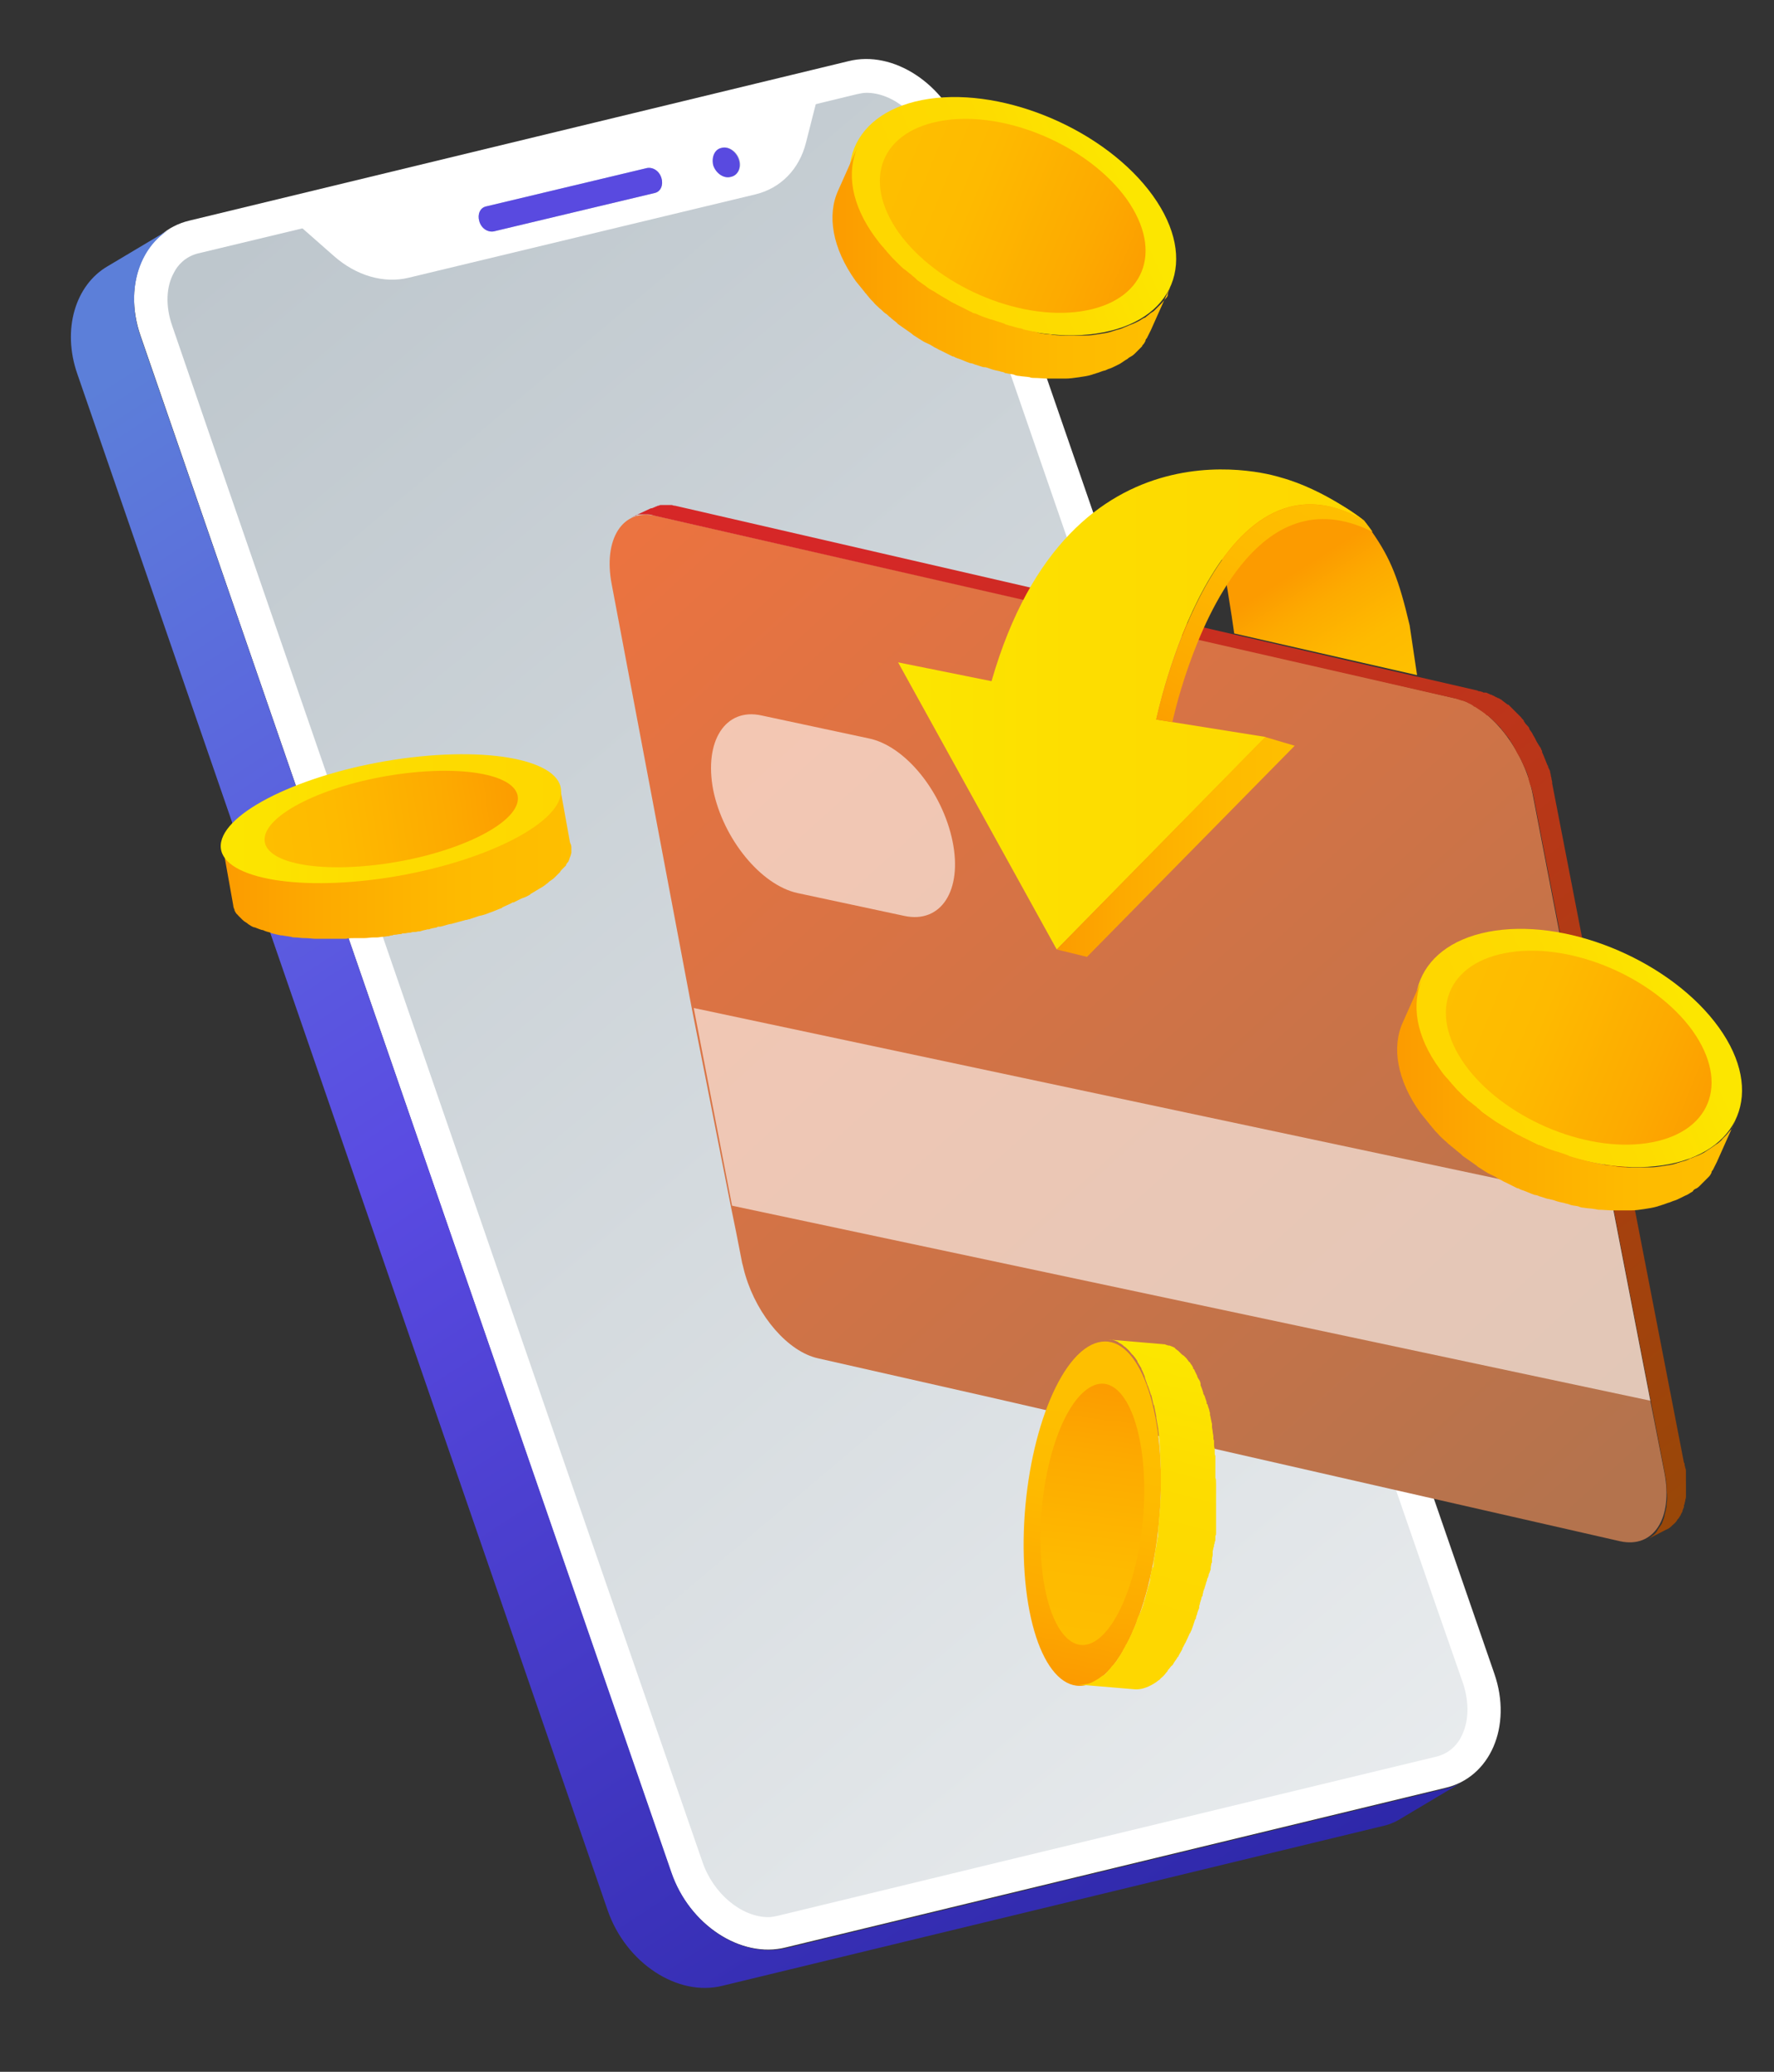 <?xml version="1.0" encoding="UTF-8"?> <!-- Generator: Adobe Illustrator 24.3.0, SVG Export Plug-In . SVG Version: 6.00 Build 0) --> <svg xmlns="http://www.w3.org/2000/svg" xmlns:xlink="http://www.w3.org/1999/xlink" id="OBJECTS" x="0px" y="0px" viewBox="0 0 263.9 308.1" style="enable-background:new 0 0 263.9 308.1;" xml:space="preserve"><rect x="0" y="0" width="263.9" height="308.1" fill="#333333" stroke="none"/> <style type="text/css"> .st0{fill:#FFFFFF;} .st1{fill:url(#SVGID_1_);} .st2{fill:url(#SVGID_2_);} .st3{fill:#594AE0;} .st4{fill:url(#SVGID_3_);} .st5{fill:url(#SVGID_4_);} .st6{opacity:0.6;fill:#FFFFFF;} .st7{fill:url(#SVGID_5_);} .st8{fill:url(#SVGID_6_);} .st9{fill:url(#SVGID_7_);} .st10{fill:url(#SVGID_8_);} .st11{fill:url(#SVGID_9_);} .st12{fill:url(#SVGID_10_);} .st13{fill:url(#SVGID_11_);} .st14{fill:url(#SVGID_12_);} .st15{fill:url(#SVGID_13_);} .st16{fill:url(#SVGID_14_);} .st17{fill:url(#SVGID_15_);} .st18{fill:url(#SVGID_16_);} .st19{fill:url(#SVGID_17_);} .st20{fill:url(#SVGID_18_);} .st21{fill:url(#SVGID_19_);} .st22{fill:url(#SVGID_20_);} </style> <g> <g> <g> <g> <g> <path class="st0" d="M222.3,248.9L143.3,20.3c-2.7-7.8-10.4-12.9-17.1-11.2l-98,23.7c-6.8,1.6-10,9.3-7.3,17.1l78.9,228.5 c2.7,7.8,10.4,12.9,17.1,11.2l98-23.7C221.7,264.4,225,256.7,222.3,248.9z"></path> <linearGradient id="SVGID_1_" gradientUnits="userSpaceOnUse" x1="318.275" y1="382.763" x2="-5.517" y2="-1.354"> <stop offset="0" style="stop-color:#FFFFFF"></stop> <stop offset="1" style="stop-color:#B6C0C7"></stop> </linearGradient> <path class="st1" d="M217.3,258.4c0,0.1-0.1,0.1-0.1,0.2c-0.6,1-1.6,2.1-3.4,2.6l-63,15.2l-35.1,8.5c-0.5,0.1-0.9,0.2-1.4,0.2 c-4,0-8.2-3.5-9.8-8.2l-22.5-65L41.1,93.4l-8.9-25.8l-6.6-19.2c-1-2.9-0.9-5.8,0.3-7.9c0.5-1,1.6-2.3,3.5-2.8l20-4.8l18.3-4.4 l33.4-8.1l26.4-6.4c0.5-0.1,0.9-0.2,1.4-0.2c4,0,8.2,3.5,9.8,8.2l17.2,49.8l20.2,58.4l11,31.9l26,75.2l4.6,13.2 C218.6,253.4,218.5,256.2,217.3,258.4z"></path> <linearGradient id="SVGID_2_" gradientUnits="userSpaceOnUse" x1="12.721" y1="58.521" x2="169.928" y2="299.2"> <stop offset="0" style="stop-color:#5C7FD9"></stop> <stop offset="0.423" style="stop-color:#5A4BE2"></stop> <stop offset="1" style="stop-color:#2D27A8"></stop> </linearGradient> <path class="st2" d="M215,266l-98,23.7c-6.8,1.6-14.4-3.4-17.1-11.2L20.9,50c-2.3-6.6-0.3-13.2,4.5-16L16,39.6 c-4.8,2.8-6.8,9.4-4.5,16l78.9,228.5c2.7,7.8,10.4,12.9,17.1,11.2l98-23.7c1-0.2,2-0.6,2.8-1.1l9.4-5.6 C216.9,265.4,216,265.8,215,266z"></path> <g> <g> <path class="st0" d="M44.7,33.7l76.7-18.4l-1.5,5.9c-1,4-3.8,6.8-7.5,7.7L60.8,41.3c-3.7,0.9-7.8-0.3-11.1-3.2L44.7,33.7z M97.4,28.7c0.9-0.2,1.3-1.2,1-2.2c-0.3-1-1.3-1.7-2.2-1.5l-23.9,5.7c-0.9,0.2-1.3,1.2-1,2.2c0.3,1,1.3,1.7,2.2,1.5 L97.4,28.7 M108.8,26.3c1-0.3,1.6-1.4,1.2-2.6c-0.4-1.2-1.6-2-2.6-1.7s-1.6,1.4-1.2,2.6C106.6,25.8,107.7,26.6,108.8,26.3"></path> </g> <g> <path class="st3" d="M96.2,25c0.9-0.2,1.9,0.4,2.2,1.5c0.3,1-0.1,2-1,2.2l-23.9,5.7c-0.9,0.2-1.9-0.4-2.2-1.5 c-0.3-1,0.1-2,1-2.2L96.2,25z"></path> </g> <g> <path class="st3" d="M107.3,22c1-0.3,2.2,0.5,2.6,1.7c0.4,1.2-0.1,2.4-1.2,2.6c-1,0.3-2.2-0.5-2.6-1.7 C105.8,23.4,106.3,22.2,107.3,22z"></path> </g> </g> </g> </g> <g> <g> <g> <linearGradient id="SVGID_3_" gradientUnits="userSpaceOnUse" x1="99.106" y1="75.598" x2="234.984" y2="225.395"> <stop offset="0" style="stop-color:#EB7340"></stop> <stop offset="1" style="stop-color:#B4734D"></stop> </linearGradient> <path class="st4" d="M241,229.2l-64.5-14.7l-15.7-3.6l-12.6-2.9l-26.5-6c-4.5-1-9-6.3-10.8-12.3c-0.2-0.6-0.3-1.2-0.5-1.9 l-0.9-4.6l-0.8-3.9l-3.8-19.3l-2-10.1L91,86.9c-1.3-6.7,1.6-11.3,6.5-10.2l80.9,18.4l24.5,5.6l6.9,1.6l6.9,1.6 c4.9,1.1,10,7.5,11.3,14.2l3.2,16.6l2.3,11.9l2.9,14.9l3.4,17.4l5.7,29.4l2.1,10.7C248.9,225.8,246,230.3,241,229.2z"></path> <linearGradient id="SVGID_4_" gradientUnits="userSpaceOnUse" x1="141.705" y1="68.764" x2="262.704" y2="222.098"> <stop offset="0" style="stop-color:#D62727"></stop> <stop offset="1" style="stop-color:#974807"></stop> </linearGradient> <path class="st5" d="M250.8,220.3c0-0.2,0-0.3,0-0.5c0-0.2,0-0.3,0-0.5c0,0,0,0,0,0c0,0,0,0,0,0c0-0.2,0-0.3,0-0.5 c0-0.2,0-0.3-0.1-0.5c0-0.2-0.1-0.3-0.1-0.5c0-0.1,0-0.2-0.1-0.3l-19.6-101c0-0.1,0-0.2,0-0.2c0-0.2-0.1-0.3-0.1-0.5 c0-0.2-0.1-0.3-0.1-0.5c0,0,0,0,0,0c0,0,0,0,0,0c0-0.2-0.1-0.3-0.1-0.5c0-0.2-0.1-0.3-0.2-0.5c0-0.1,0-0.1-0.1-0.2 c0,0,0-0.1,0-0.1c0-0.1,0-0.1-0.1-0.2c-0.1-0.2-0.1-0.3-0.2-0.5c-0.1-0.2-0.1-0.3-0.2-0.5c0,0,0,0,0,0c0,0,0,0,0,0 c-0.1-0.2-0.1-0.3-0.2-0.5c-0.1-0.2-0.2-0.4-0.2-0.5c0,0,0-0.1,0-0.1c0-0.1-0.1-0.1-0.1-0.2c-0.1-0.2-0.1-0.3-0.2-0.4 c-0.1-0.1-0.1-0.2-0.2-0.3c-0.1-0.2-0.2-0.3-0.3-0.5c-0.1-0.2-0.2-0.4-0.3-0.6c-0.1-0.2-0.2-0.3-0.3-0.5 c0-0.1-0.1-0.2-0.1-0.2c-0.1-0.2-0.3-0.4-0.4-0.6c0,0,0,0,0-0.1c0,0,0,0,0,0c-0.1-0.2-0.3-0.4-0.4-0.5 c-0.1-0.1-0.2-0.2-0.3-0.4c0,0,0,0-0.1-0.1c0,0,0,0,0-0.1c-0.1-0.2-0.3-0.3-0.4-0.5c-0.1-0.1-0.2-0.2-0.3-0.3c0,0,0,0-0.1-0.1 c0,0,0,0,0,0c-0.1-0.1-0.3-0.3-0.4-0.4c-0.1-0.1-0.2-0.2-0.3-0.3c0,0,0,0-0.1-0.1c0,0,0,0,0,0c-0.1-0.1-0.3-0.3-0.4-0.4 c-0.1-0.1-0.2-0.2-0.3-0.3c0,0,0,0-0.1,0c0,0,0,0,0,0c-0.1-0.1-0.3-0.2-0.4-0.3c-0.1-0.1-0.3-0.2-0.4-0.3c0,0,0,0,0,0 c0,0,0,0,0,0c-0.1-0.1-0.2-0.2-0.3-0.2c-0.1-0.1-0.3-0.2-0.4-0.2c0,0-0.1,0-0.1-0.1c0,0,0,0-0.1,0c-0.1,0-0.1-0.1-0.2-0.1 c-0.1-0.1-0.2-0.1-0.4-0.2c-0.1-0.1-0.2-0.1-0.3-0.1c0,0,0,0,0,0c0,0,0,0,0,0c-0.1-0.1-0.2-0.1-0.4-0.2 c-0.1-0.1-0.3-0.1-0.4-0.1c0,0-0.1,0-0.1,0c0,0,0,0-0.1,0c-0.1,0-0.1-0.1-0.2-0.1c-0.1,0-0.3-0.1-0.4-0.1 c-0.1,0-0.2,0-0.3-0.1L100.4,75.2c0,0-0.1,0-0.1,0c-0.1,0-0.3-0.1-0.4-0.1c-0.1,0-0.3,0-0.4,0c0,0,0,0,0,0c0,0,0,0,0,0 c-0.1,0-0.2,0-0.4,0c-0.2,0-0.3,0-0.5,0c0,0,0,0-0.1,0c0,0-0.1,0-0.1,0c-0.1,0-0.3,0-0.4,0.1c-0.1,0-0.2,0-0.3,0.1 c-0.1,0-0.2,0-0.2,0.1c0,0-0.1,0-0.1,0c-0.2,0.1-0.4,0.2-0.6,0.2L93.8,77c0.2-0.1,0.5-0.2,0.7-0.3c0.1,0,0.2,0,0.2-0.1 c0.2-0.1,0.4-0.1,0.7-0.1c0,0,0.1,0,0.1,0c0.3,0,0.6,0,0.9,0c0,0,0,0,0,0c0.3,0,0.7,0.1,1,0.2l119.2,27.2 c0.3,0.1,0.6,0.2,0.9,0.3c0,0,0,0,0.1,0c0.3,0.1,0.6,0.2,0.9,0.4c0,0,0,0,0,0c0.3,0.1,0.6,0.3,0.8,0.5c0,0,0.1,0,0.1,0 c0.3,0.2,0.6,0.4,0.9,0.6c0,0,0,0,0,0c0.3,0.2,0.6,0.4,0.9,0.7c0,0,0,0,0.1,0c0.3,0.2,0.5,0.5,0.8,0.7c0,0,0,0,0.1,0.1 c0.3,0.3,0.5,0.5,0.8,0.8c0,0,0,0,0.1,0.1c0.2,0.3,0.5,0.6,0.7,0.9c0,0,0,0,0.1,0.1c0.2,0.3,0.5,0.6,0.7,0.9c0,0,0,0,0,0.1 c0.2,0.3,0.4,0.5,0.5,0.8c0.1,0.2,0.2,0.3,0.3,0.5c0.1,0.2,0.2,0.4,0.3,0.6c0.1,0.2,0.2,0.3,0.3,0.5c0.1,0.2,0.3,0.5,0.4,0.8 c0,0.1,0.1,0.1,0.1,0.2c0.2,0.4,0.3,0.7,0.5,1.1c0,0,0,0,0,0c0.2,0.4,0.3,0.8,0.4,1.2c0,0,0,0.1,0,0.1 c0.1,0.4,0.2,0.8,0.4,1.2c0,0,0,0,0,0c0.1,0.4,0.2,0.8,0.3,1.2l19.6,101c0.1,0.6,0.2,1.2,0.2,1.7c0,0,0,0,0,0 c0,0.6,0.1,1.1,0.1,1.6c0,0,0,0,0,0.1c0,0.5-0.1,1-0.1,1.4c0,0,0,0,0,0c-0.1,0.5-0.2,0.9-0.3,1.3c0,0,0,0.1,0,0.1 c-0.1,0.4-0.3,0.8-0.4,1.1c0,0,0,0,0,0c-0.2,0.3-0.4,0.6-0.6,0.9c0,0.1-0.1,0.1-0.1,0.2c-0.2,0.3-0.4,0.5-0.7,0.7 c0,0-0.1,0.1-0.1,0.1c-0.3,0.2-0.5,0.4-0.8,0.5l2.9-1.5c0.3-0.1,0.6-0.3,0.8-0.5c0,0,0.1-0.1,0.1-0.1c0.2-0.2,0.5-0.4,0.7-0.7 c0,0,0.1-0.1,0.1-0.2c0.1-0.1,0.1-0.1,0.2-0.2c0.1-0.2,0.3-0.4,0.4-0.7c0,0,0,0,0,0c0,0,0,0,0,0c0.1-0.2,0.2-0.3,0.2-0.5 c0.1-0.2,0.1-0.3,0.2-0.5c0,0,0-0.1,0-0.1c0,0,0-0.1,0-0.1c0-0.1,0.1-0.2,0.1-0.3c0-0.2,0.1-0.3,0.1-0.5 c0-0.1,0.1-0.3,0.1-0.5c0,0,0,0,0-0.1c0,0,0,0,0,0c0-0.1,0-0.2,0-0.3c0-0.1,0-0.3,0-0.4c0-0.1,0-0.3,0-0.5c0-0.1,0-0.1,0-0.2 c0,0,0,0,0-0.1c0-0.1,0-0.1,0-0.2C250.8,220.6,250.8,220.4,250.8,220.3z"></path> </g> <polygon class="st6" points="245.5,208.3 108.9,179.3 103.2,149.9 239.8,178.9 "></polygon> <path class="st6" d="M141.7,125.1c-1.5-7.3-7-14.2-12.5-15.3l-15.9-3.4c-5.4-1.2-8.6,3.8-7.2,11.1c1.5,7.3,7.1,14.1,12.5,15.3 l15.9,3.4C140,137.4,143.2,132.4,141.7,125.1z"></path> </g> <g> <g> <linearGradient id="SVGID_5_" gradientUnits="userSpaceOnUse" x1="192.826" y1="84.908" x2="204.034" y2="102.739"> <stop offset="0" style="stop-color:#FC9B00"></stop> <stop offset="0.276" style="stop-color:#FDAA00"></stop> <stop offset="0.68" style="stop-color:#FEBA00"></stop> <stop offset="1" style="stop-color:#FEBF00"></stop> </linearGradient> <path class="st7" d="M209.7,93l1.1,7.4l-27.2-6.2c-0.2-1.6-1.8-12-2.1-12c2.9-5.6,9.6-14.1,21.4-4.8c0,0,0.5,0.6,1.2,1.7 C206.9,83.1,208.1,86.2,209.7,93z"></path> <linearGradient id="SVGID_6_" gradientUnits="userSpaceOnUse" x1="133.604" y1="105.54" x2="202.919" y2="105.54"> <stop offset="0" style="stop-color:#FCE600"></stop> <stop offset="0.457" style="stop-color:#FDDC00"></stop> <stop offset="1" style="stop-color:#FED700"></stop> </linearGradient> <path class="st8" d="M190.5,71c0,0-31.3-10.4-43,30.3l-13.9-2.8l23.6,42.7l31.1-31.6L172,107c0,0,8.8-42.4,30.9-29.6 C202.9,77.4,197.1,72.8,190.5,71z"></path> <linearGradient id="SVGID_7_" gradientUnits="userSpaceOnUse" x1="157.169" y1="125.96" x2="192.551" y2="125.96"> <stop offset="0" style="stop-color:#FC9B00"></stop> <stop offset="0.276" style="stop-color:#FDAA00"></stop> <stop offset="0.68" style="stop-color:#FEBA00"></stop> <stop offset="1" style="stop-color:#FEBF00"></stop> </linearGradient> <polygon class="st9" points="157.2,141.2 161.7,142.3 192.6,110.9 188.2,109.6 "></polygon> <linearGradient id="SVGID_8_" gradientUnits="userSpaceOnUse" x1="175.27" y1="112.801" x2="197.181" y2="73.319"> <stop offset="0" style="stop-color:#FC9B00"></stop> <stop offset="0.276" style="stop-color:#FDAA00"></stop> <stop offset="0.68" style="stop-color:#FEBA00"></stop> <stop offset="1" style="stop-color:#FEBF00"></stop> </linearGradient> <path class="st10" d="M202.9,77.4c-8.8-5.1-15.5-1.4-20.4,4.9C175.2,91.8,172,107,172,107l2.4,0.4c0,0,3-14.3,10.1-23.2v0 c4.7-5.9,11.1-9.4,19.7-5.1C203.4,78,202.9,77.4,202.9,77.4z"></path> </g> </g> </g> <g> <g> <g> <linearGradient id="SVGID_9_" gradientUnits="userSpaceOnUse" x1="250.615" y1="148.783" x2="222.144" y2="161.494"> <stop offset="0" style="stop-color:#FCE600"></stop> <stop offset="0.457" style="stop-color:#FDDC00"></stop> <stop offset="1" style="stop-color:#FED700"></stop> </linearGradient> <path class="st11" d="M255.7,152.8c-6.9-9.6-21.8-16.1-33.3-14.4c-11.5,1.7-15.3,10.9-8.4,20.5c6.9,9.6,21.8,16.1,33.3,14.4 C258.8,171.6,262.6,162.4,255.7,152.8z"></path> <linearGradient id="SVGID_10_" gradientUnits="userSpaceOnUse" x1="256.988" y1="164.889" x2="215.055" y2="147.695"> <stop offset="0" style="stop-color:#FC9B00"></stop> <stop offset="0.276" style="stop-color:#FDAA00"></stop> <stop offset="0.68" style="stop-color:#FEBA00"></stop> <stop offset="1" style="stop-color:#FEBF00"></stop> </linearGradient> <path class="st12" d="M251.8,153.3c-5.6-7.8-17.7-13.1-27.1-11.7c-9.4,1.4-12.4,8.8-6.8,16.7c5.6,7.8,17.7,13.1,27.1,11.7 C254.4,168.6,257.4,161.2,251.8,153.3z"></path> <linearGradient id="SVGID_11_" gradientUnits="userSpaceOnUse" x1="207.657" y1="162.691" x2="258.293" y2="162.691"> <stop offset="0" style="stop-color:#FC9B00"></stop> <stop offset="0.276" style="stop-color:#FDAA00"></stop> <stop offset="0.68" style="stop-color:#FEBA00"></stop> <stop offset="1" style="stop-color:#FEBF00"></stop> </linearGradient> <path class="st13" d="M258.3,166.3l-2.9,6.5c-0.2,0.4-0.4,0.8-0.6,1.2c-0.1,0.1-0.2,0.2-0.2,0.4c-0.1,0.2-0.2,0.4-0.4,0.6 c-0.1,0.1-0.1,0.1-0.2,0.2c-0.2,0.2-0.4,0.4-0.6,0.6c-0.2,0.2-0.3,0.3-0.5,0.5c-0.2,0.2-0.4,0.4-0.7,0.5 c-0.2,0.1-0.3,0.2-0.4,0.4c-0.1,0-0.1,0.1-0.2,0.1c-0.3,0.2-0.6,0.4-0.9,0.5c-0.2,0.1-0.4,0.2-0.6,0.3 c-0.4,0.2-0.8,0.4-1.2,0.5c-0.2,0.1-0.3,0.1-0.5,0.2c0,0,0,0,0,0c-0.4,0.1-0.8,0.3-1.2,0.4c-0.2,0.1-0.4,0.1-0.6,0.2 c-0.7,0.2-1.3,0.3-2,0.4c-0.7,0.1-1.3,0.2-2,0.2c-0.1,0-0.2,0-0.3,0c-0.1,0-0.1,0-0.2,0c-0.5,0-1,0-1.6,0h-0.1 c-0.1,0-0.3,0-0.4,0c-0.7,0-1.5-0.1-2.2-0.1c-0.2,0-0.4-0.1-0.6-0.1c-0.5-0.1-1.1-0.1-1.6-0.2c-0.3,0-0.6-0.1-0.8-0.2 c-0.4-0.1-0.8-0.1-1.1-0.2c-0.1,0-0.2-0.1-0.3-0.1c-0.2-0.1-0.5-0.1-0.7-0.2c-0.5-0.1-1-0.2-1.5-0.4c-0.3-0.1-0.5-0.1-0.8-0.2 c0,0-0.1,0-0.1,0c-0.4-0.1-0.9-0.3-1.3-0.4c-0.2-0.1-0.5-0.2-0.7-0.2c0,0,0,0,0,0c-0.6-0.2-1.2-0.5-1.8-0.7 c-0.1,0-0.2-0.1-0.3-0.1c0,0,0,0,0,0c-0.2-0.1-0.3-0.2-0.5-0.2c-0.6-0.3-1.2-0.6-1.8-0.9c-0.3-0.1-0.5-0.3-0.8-0.4 c-0.2-0.1-0.3-0.2-0.5-0.3c-0.3-0.2-0.6-0.3-1-0.5c-0.1-0.1-0.1-0.1-0.2-0.1c-0.3-0.2-0.5-0.3-0.8-0.5 c-0.1-0.1-0.2-0.1-0.3-0.2c-0.2-0.1-0.5-0.3-0.7-0.5c-0.3-0.2-0.7-0.5-1-0.7c-0.3-0.2-0.7-0.5-1-0.7c-0.1-0.1-0.1-0.1-0.2-0.2 c-0.2-0.2-0.4-0.3-0.6-0.5c-0.2-0.1-0.3-0.3-0.5-0.4c-0.2-0.2-0.4-0.3-0.6-0.5c-0.3-0.2-0.5-0.5-0.8-0.7c-0.3-0.3-0.7-0.6-1-1 c-0.1-0.1-0.2-0.2-0.3-0.3c-0.2-0.2-0.4-0.5-0.6-0.7c-0.1-0.2-0.3-0.3-0.4-0.5c-0.4-0.5-0.9-1.1-1.3-1.6 c-3.5-4.9-4.3-9.8-2.6-13.5l2.9-6.5c-1.7,3.8-1,8.6,2.6,13.5c0.4,0.6,0.8,1.1,1.3,1.6c0.1,0.2,0.3,0.3,0.4,0.5 c0.3,0.3,0.6,0.7,0.9,1c0.3,0.3,0.6,0.6,1,1c0.2,0.2,0.5,0.5,0.8,0.7c0.3,0.2,0.6,0.5,0.9,0.7c0.1,0.1,0.2,0.1,0.2,0.2 c0.3,0.2,0.5,0.4,0.8,0.7c0.3,0.2,0.7,0.5,1,0.7c0.3,0.2,0.7,0.5,1,0.7c0.3,0.2,0.7,0.4,1,0.6c0,0,0,0,0,0 c0.3,0.2,0.7,0.4,1,0.6c0.4,0.2,0.8,0.5,1.2,0.7c0.1,0,0.1,0.1,0.2,0.1c0.3,0.1,0.5,0.3,0.8,0.4c0.6,0.3,1.2,0.6,1.8,0.9 c0.2,0.1,0.3,0.2,0.5,0.2c0.1,0,0.2,0.1,0.3,0.1c0.6,0.3,1.2,0.5,1.8,0.7c0.1,0,0.2,0.1,0.3,0.1c0.1,0,0.3,0.1,0.4,0.1 c0.5,0.2,1,0.3,1.4,0.5c0.1,0,0.1,0,0.2,0.1c0.2,0.1,0.4,0.1,0.6,0.2c0.5,0.1,1,0.3,1.5,0.4c0.2,0.1,0.5,0.1,0.7,0.2 c0.5,0.1,1,0.2,1.4,0.3c0.3,0.1,0.6,0.1,0.9,0.2c0.5,0.1,1.1,0.1,1.6,0.2c0.2,0,0.4,0.1,0.6,0.1c0.7,0.1,1.5,0.1,2.2,0.1 c0.2,0,0.3,0,0.5,0h0.3c0.5,0,1,0,1.4,0c0.1,0,0.2,0,0.3,0c0.7,0,1.4-0.1,2-0.2c0.7-0.1,1.4-0.2,2-0.4 c0.2-0.1,0.4-0.1,0.6-0.2c0.4-0.1,0.8-0.2,1.2-0.4c0.2-0.1,0.3-0.2,0.5-0.2c0.4-0.2,0.8-0.3,1.2-0.5c0.2-0.1,0.4-0.2,0.6-0.3 c0.3-0.2,0.6-0.4,0.9-0.6c0.2-0.1,0.4-0.3,0.6-0.4c0.2-0.2,0.5-0.3,0.7-0.5c0.2-0.2,0.4-0.3,0.5-0.5c0.2-0.2,0.4-0.4,0.6-0.6 c0.2-0.2,0.4-0.5,0.6-0.7c0.1-0.1,0.2-0.2,0.3-0.4C257.9,167.1,258.1,166.7,258.3,166.3z"></path> </g> </g> <g> <g> <linearGradient id="SVGID_12_" gradientUnits="userSpaceOnUse" x1="157.192" y1="249.592" x2="165.628" y2="210.426"> <stop offset="0" style="stop-color:#FC9B00"></stop> <stop offset="0.276" style="stop-color:#FDAA00"></stop> <stop offset="0.68" style="stop-color:#FEBA00"></stop> <stop offset="1" style="stop-color:#FEBF00"></stop> </linearGradient> <path class="st14" d="M172.7,218.7c-0.4-13.7-5.2-21.9-10.9-18.4c-5.6,3.5-9.9,17.5-9.5,31.2c0.4,13.7,5.2,21.9,10.9,18.4 C168.8,246.4,173,232.4,172.7,218.7z"></path> <linearGradient id="SVGID_13_" gradientUnits="userSpaceOnUse" x1="164.956" y1="205.599" x2="159.801" y2="245.94"> <stop offset="0" style="stop-color:#FC9B00"></stop> <stop offset="0.276" style="stop-color:#FDAA00"></stop> <stop offset="0.68" style="stop-color:#FEBA00"></stop> <stop offset="1" style="stop-color:#FEBF00"></stop> </linearGradient> <path class="st15" d="M170.2,220.3c-0.3-10.4-4-16.6-8.2-13.9c-4.3,2.7-7.5,13.3-7.2,23.7c0.3,10.4,4,16.6,8.2,13.9 C167.2,241.3,170.5,230.7,170.2,220.3z"></path> <linearGradient id="SVGID_14_" gradientUnits="userSpaceOnUse" x1="176.034" y1="202.092" x2="166.393" y2="239.149"> <stop offset="0" style="stop-color:#FCE600"></stop> <stop offset="0.457" style="stop-color:#FDDC00"></stop> <stop offset="1" style="stop-color:#FED700"></stop> </linearGradient> <path class="st16" d="M180.9,220.8C180.9,220.8,180.9,220.8,180.9,220.8v1.2c0,0.1,0,0.3,0,0.4c0,0.2,0,0.4,0,0.6 c0,0.1,0,0.2,0,0.2c0,0.1,0,0.2,0,0.3c0,0.1,0,0.2,0,0.3c0,0.2,0,0.3,0,0.5c0,0.1,0,0.2,0,0.2c0,0,0,0.1,0,0.1v0.2 c0,0.1,0,0.2,0,0.2c0,0.1,0,0.2,0,0.3c0,0.2,0,0.3,0,0.5v0.1c0,0,0,0,0,0.1c0,0.1,0,0.2,0,0.3c0,0.1,0,0.3,0,0.4 c0,0.1,0,0.3,0,0.4c0,0,0,0.1,0,0.1v0.1c0,0,0,0.1,0,0.1c0,0,0,0.1,0,0.2c0,0.1,0,0.3,0,0.4c0,0.1,0,0.3-0.1,0.4 c0,0,0,0.1,0,0.1v0.1c0,0.1,0,0.2,0,0.3c0,0.1,0,0.3-0.1,0.4c0,0.1,0,0.3-0.1,0.4c0,0,0,0,0,0s0,0,0,0c0,0.2,0,0.3-0.1,0.5 c0,0.2-0.1,0.4-0.1,0.5c0,0,0,0.1,0,0.1c0,0,0,0.1,0,0.1c0,0.1,0,0.2,0,0.3c0,0.2-0.1,0.4-0.1,0.6c0,0.1,0,0.1,0,0.2 c0,0.1,0,0.1,0,0.2c0,0.1,0,0.2-0.1,0.3c0,0.2-0.1,0.4-0.1,0.7c0,0,0,0,0,0c0,0,0,0.1,0,0.1c0,0.1,0,0.2-0.1,0.3 c0,0.1,0,0.2-0.1,0.3c0,0.1-0.1,0.2-0.1,0.3c0,0.1,0,0.2-0.1,0.3c0,0.1,0,0.2-0.1,0.2c0,0.2-0.1,0.5-0.2,0.7c0,0,0,0.1,0,0.1 c0,0,0,0,0,0c-0.1,0.2-0.1,0.4-0.2,0.6c0,0.1,0,0.2-0.1,0.2c0,0,0,0.1,0,0.1c0,0.1-0.1,0.2-0.1,0.3c0,0.2-0.1,0.3-0.1,0.5 c0,0.1,0,0.2-0.1,0.2c0,0.1-0.1,0.2-0.1,0.4c0,0.1-0.1,0.2-0.1,0.3c0,0.1-0.1,0.2-0.1,0.4c0,0.1-0.1,0.2-0.1,0.4 c0,0.1,0,0.1,0,0.2c-0.1,0.2-0.1,0.3-0.2,0.5c0,0.1-0.1,0.2-0.1,0.3c0,0,0,0.1,0,0.1c-0.1,0.2-0.2,0.5-0.2,0.7 c0,0,0,0.1-0.1,0.1c0,0,0,0,0,0c0,0,0,0,0,0c-0.1,0.3-0.2,0.6-0.3,0.9c0,0,0,0,0,0c0,0.1-0.1,0.2-0.1,0.3 c-0.1,0.2-0.1,0.4-0.2,0.5c0,0,0,0,0,0c-0.1,0.2-0.1,0.3-0.2,0.4s-0.1,0.3-0.2,0.4c0,0,0,0,0,0c-0.1,0.3-0.3,0.6-0.4,0.9 c0,0,0,0,0,0c-0.2,0.3-0.3,0.6-0.5,0.9c0,0,0,0,0,0.1c0,0.1-0.1,0.1-0.1,0.2c-0.1,0.2-0.3,0.5-0.4,0.7c0,0.1-0.1,0.1-0.1,0.2 c0,0,0,0.1-0.1,0.1c-0.2,0.4-0.5,0.7-0.7,1.1c0,0,0,0.1-0.1,0.1c0,0.1-0.1,0.1-0.1,0.1c-0.2,0.2-0.3,0.4-0.5,0.6 c-0.1,0.1-0.1,0.1-0.1,0.2c-0.2,0.2-0.4,0.5-0.6,0.7c0,0-0.1,0.1-0.1,0.1c-0.2,0.2-0.4,0.3-0.5,0.5c-0.1,0-0.1,0.1-0.2,0.1 c-0.2,0.2-0.4,0.3-0.7,0.5c-1,0.6-2,0.9-2.9,0.8l-8.3-0.7c0.5,0,0.9,0,1.4-0.1c0.5-0.1,1-0.4,1.5-0.7c0.2-0.1,0.4-0.3,0.7-0.5 c0.1,0,0.1-0.1,0.2-0.1c0.2-0.1,0.4-0.3,0.5-0.5c0.1,0,0.1-0.1,0.1-0.1c0.2-0.2,0.4-0.4,0.6-0.7c0.1-0.1,0.1-0.1,0.2-0.2 c0.2-0.2,0.3-0.4,0.5-0.6c0.1-0.1,0.1-0.1,0.1-0.2c0.2-0.3,0.5-0.7,0.7-1.1c0.1-0.1,0.1-0.2,0.1-0.2c0.1-0.2,0.3-0.5,0.4-0.7 c0-0.1,0.1-0.2,0.1-0.2c0.2-0.3,0.3-0.6,0.5-0.9c0,0,0,0,0,0c0.1-0.3,0.3-0.6,0.4-0.9c0.1-0.2,0.1-0.3,0.2-0.5 c0.1-0.1,0.1-0.3,0.2-0.4c0.1-0.2,0.2-0.4,0.2-0.6c0.1-0.1,0.1-0.2,0.1-0.3c0.1-0.3,0.2-0.6,0.4-0.9c0-0.1,0-0.1,0.1-0.2 c0.1-0.3,0.2-0.5,0.3-0.8c0-0.1,0.1-0.2,0.1-0.3c0.1-0.2,0.1-0.4,0.2-0.7c0-0.1,0.1-0.2,0.1-0.2c0-0.1,0-0.1,0-0.1 c0.1-0.2,0.1-0.4,0.2-0.7c0-0.1,0.1-0.2,0.1-0.4c0.1-0.2,0.1-0.5,0.2-0.7c0-0.1,0.1-0.2,0.1-0.3c0.1-0.3,0.2-0.7,0.2-1 c0,0,0-0.1,0-0.1c0.1-0.3,0.1-0.6,0.2-1c0-0.1,0-0.2,0.1-0.3c0-0.1,0-0.2,0.1-0.2c0.1-0.2,0.1-0.5,0.1-0.7c0,0,0-0.1,0-0.1 c0.1-0.4,0.1-0.7,0.2-1.1c0-0.1,0-0.1,0-0.2c0-0.2,0.1-0.4,0.1-0.6c0-0.1,0.1-0.3,0.1-0.4c0,0,0-0.1,0-0.1 c0.1-0.4,0.1-0.8,0.2-1.2v0c0.1-0.4,0.1-0.8,0.1-1.2c0,0,0,0,0,0c0-0.4,0.1-0.8,0.1-1.2v-0.1c0-0.4,0.1-0.8,0.1-1.2v0 c0-0.3,0.1-0.6,0.1-0.9c0-0.1,0-0.2,0-0.3v-0.1c0-0.4,0-0.7,0.1-1.1c0-0.1,0-0.2,0-0.3c0-0.2,0-0.4,0-0.6c0-0.1,0-0.2,0-0.3 c0-0.1,0-0.3,0-0.4c0-0.4,0-0.8,0-1.2c0-0.4,0-0.9,0-1.3c0-0.7-0.1-1.4-0.1-2c0,0,0-0.1,0-0.1c0-0.6-0.1-1.3-0.1-1.9 c0,0,0,0,0-0.1c-0.1-0.6-0.1-1.2-0.2-1.8v-0.1c-0.1-0.6-0.2-1.1-0.3-1.7c0,0,0-0.1,0-0.1c0,0,0-0.1,0-0.1 c-0.1-0.5-0.2-1-0.3-1.5c0-0.1,0-0.1-0.1-0.2c-0.1-0.4-0.2-0.9-0.3-1.3c0-0.1-0.1-0.2-0.1-0.2c-0.1-0.4-0.3-0.9-0.4-1.2 c0-0.1-0.1-0.2-0.1-0.2c-0.1-0.4-0.3-0.8-0.4-1.2c0,0,0-0.1,0-0.1c-0.2-0.4-0.3-0.8-0.5-1.1c0,0,0,0,0-0.1 c-0.2-0.3-0.4-0.7-0.6-1c0,0,0-0.1,0-0.1c-0.2-0.3-0.4-0.6-0.6-0.8c0,0,0-0.1-0.1-0.1c-0.2-0.2-0.4-0.5-0.6-0.7 c0,0-0.1-0.1-0.1-0.1c-0.2-0.2-0.4-0.4-0.6-0.5c0,0-0.1-0.1-0.1-0.1c-0.2-0.2-0.4-0.3-0.6-0.4c0,0-0.1,0-0.1-0.1 c-0.2-0.1-0.4-0.2-0.7-0.3c0,0-0.1,0-0.1,0c-0.2-0.1-0.5-0.1-0.7-0.1l8.2,0.7c0.1,0,0.2,0,0.4,0.1c0.1,0,0.2,0.1,0.4,0.1 c0,0,0.1,0,0.1,0c0,0,0,0,0,0c0.2,0.1,0.3,0.1,0.5,0.2c0.1,0,0.1,0.1,0.2,0.1c0,0,0.1,0,0.1,0.1c0,0,0.1,0.1,0.1,0.1 c0.1,0.1,0.3,0.2,0.4,0.3c0,0,0.1,0.1,0.1,0.1c0,0,0.1,0.1,0.1,0.1c0.1,0.1,0.1,0.1,0.2,0.2c0.1,0.1,0.2,0.2,0.4,0.3 c0,0,0.1,0.1,0.1,0.1c0,0,0.1,0.1,0.1,0.1c0.1,0.1,0.1,0.1,0.2,0.2c0.1,0.1,0.2,0.3,0.3,0.4c0,0,0,0.1,0.1,0.1 c0,0,0,0,0.1,0.1c0.1,0.1,0.1,0.2,0.2,0.3c0.1,0.1,0.2,0.3,0.3,0.5c0,0,0,0,0,0.1c0,0,0,0.1,0.1,0.1c0.1,0.1,0.1,0.2,0.2,0.4 c0.1,0.2,0.2,0.4,0.3,0.6c0,0,0,0,0,0c0,0,0,0,0,0.1c0.1,0.2,0.2,0.4,0.3,0.5c0.1,0.2,0.2,0.4,0.2,0.6c0,0,0,0,0,0.1 c0,0,0,0,0,0.1c0.1,0.2,0.2,0.5,0.3,0.8c0,0.1,0.1,0.2,0.1,0.4c0,0.1,0.1,0.2,0.1,0.2c0,0.1,0.1,0.1,0.1,0.2 c0.1,0.3,0.2,0.6,0.3,0.9c0,0.1,0,0.1,0,0.1c0,0.1,0,0.2,0.1,0.2c0.1,0.2,0.1,0.4,0.2,0.6c0.1,0.2,0.1,0.5,0.2,0.7 c0,0.1,0,0.1,0,0.2c0,0,0,0.1,0,0.1c0.1,0.3,0.1,0.6,0.2,0.9c0,0.2,0.1,0.3,0.1,0.5c0,0.1,0,0.1,0,0.2c0,0.1,0,0.1,0,0.2 c0,0.2,0.1,0.5,0.1,0.7c0,0.2,0.1,0.5,0.1,0.7c0,0,0,0.1,0,0.1c0,0,0,0.1,0,0.1c0,0.1,0,0.3,0.1,0.4c0,0.1,0,0.2,0,0.3 c0,0.1,0,0.2,0,0.3c0,0.2,0,0.4,0.1,0.6c0,0.1,0,0.2,0,0.3v0.1c0,0.1,0,0.1,0,0.2c0,0.2,0,0.3,0.1,0.5c0,0.2,0,0.3,0,0.5 c0,0.2,0,0.4,0,0.5c0,0.1,0,0.1,0,0.1v0.1c0,0.1,0,0.3,0,0.4c0,0.2,0,0.4,0,0.7c0,0.2,0,0.4,0,0.7c0,0.1,0,0.2,0,0.3 C180.9,219.9,180.9,220.3,180.9,220.8z"></path> </g> </g> <g> <g> <linearGradient id="SVGID_15_" gradientUnits="userSpaceOnUse" x1="166.467" y1="25.084" x2="137.995" y2="37.795"> <stop offset="0" style="stop-color:#FCE600"></stop> <stop offset="0.457" style="stop-color:#FDDC00"></stop> <stop offset="1" style="stop-color:#FED700"></stop> </linearGradient> <path class="st17" d="M171.5,29.1c-6.9-9.6-21.8-16.1-33.3-14.4c-11.5,1.7-15.3,10.9-8.4,20.5c6.9,9.6,21.8,16.1,33.3,14.4 C174.7,47.9,178.4,38.7,171.5,29.1z"></path> <linearGradient id="SVGID_16_" gradientUnits="userSpaceOnUse" x1="172.839" y1="41.19" x2="130.907" y2="23.996"> <stop offset="0" style="stop-color:#FC9B00"></stop> <stop offset="0.276" style="stop-color:#FDAA00"></stop> <stop offset="0.68" style="stop-color:#FEBA00"></stop> <stop offset="1" style="stop-color:#FEBF00"></stop> </linearGradient> <path class="st18" d="M167.6,29.6c-5.6-7.8-17.7-13.1-27.1-11.7c-9.4,1.4-12.4,8.8-6.8,16.7c5.6,7.8,17.7,13.1,27.1,11.7 C170.2,44.9,173.2,37.5,167.6,29.6z"></path> <linearGradient id="SVGID_17_" gradientUnits="userSpaceOnUse" x1="123.508" y1="38.992" x2="174.144" y2="38.992"> <stop offset="0" style="stop-color:#FC9B00"></stop> <stop offset="0.276" style="stop-color:#FDAA00"></stop> <stop offset="0.68" style="stop-color:#FEBA00"></stop> <stop offset="1" style="stop-color:#FEBF00"></stop> </linearGradient> <path class="st19" d="M174.1,42.6l-2.9,6.5c-0.2,0.4-0.4,0.8-0.6,1.2c-0.1,0.1-0.2,0.2-0.2,0.4c-0.1,0.2-0.2,0.4-0.4,0.6 c-0.1,0.1-0.1,0.1-0.1,0.2c-0.2,0.2-0.4,0.4-0.6,0.6c-0.2,0.2-0.3,0.3-0.5,0.5c-0.2,0.2-0.5,0.4-0.7,0.5 c-0.2,0.1-0.3,0.2-0.4,0.3c-0.1,0-0.1,0.1-0.2,0.1c-0.3,0.2-0.6,0.4-0.9,0.6c-0.2,0.1-0.4,0.2-0.6,0.3 c-0.4,0.2-0.8,0.4-1.2,0.5c-0.1,0.1-0.3,0.1-0.4,0.2c0,0,0,0-0.1,0c-0.4,0.1-0.8,0.3-1.2,0.4c-0.2,0.1-0.4,0.1-0.6,0.2 c-0.6,0.2-1.3,0.3-2,0.4c-0.7,0.1-1.4,0.2-2,0.2c-0.1,0-0.2,0-0.3,0c-0.1,0-0.1,0-0.2,0c-0.5,0-1,0-1.5,0h-0.1 c-0.1,0-0.3,0-0.4,0c-0.7,0-1.5-0.1-2.2-0.1c-0.2,0-0.4,0-0.6-0.1c-0.5-0.1-1.1-0.1-1.6-0.2c-0.3,0-0.6-0.1-0.8-0.2 c-0.4-0.1-0.8-0.1-1.1-0.2c-0.1,0-0.2,0-0.3-0.1c-0.2-0.1-0.5-0.1-0.7-0.2c-0.5-0.1-1-0.2-1.5-0.4c-0.3-0.1-0.5-0.2-0.8-0.2 c0,0-0.1,0-0.1,0c-0.4-0.1-0.9-0.3-1.3-0.4c-0.2-0.1-0.5-0.2-0.7-0.2c0,0,0,0,0,0c-0.6-0.2-1.2-0.5-1.8-0.7 c-0.1,0-0.2-0.1-0.3-0.1c0,0,0,0,0,0c-0.2-0.1-0.3-0.2-0.5-0.2c-0.6-0.3-1.2-0.6-1.8-0.9c-0.3-0.1-0.5-0.3-0.8-0.4 c-0.2-0.1-0.3-0.2-0.5-0.3c-0.3-0.2-0.6-0.3-1-0.5c-0.1,0-0.1-0.1-0.2-0.1c-0.3-0.2-0.5-0.3-0.8-0.5c-0.1-0.1-0.2-0.1-0.3-0.2 c-0.2-0.1-0.5-0.3-0.7-0.5c-0.3-0.2-0.7-0.5-1-0.7c-0.3-0.2-0.7-0.5-1-0.7c-0.1-0.1-0.1-0.1-0.2-0.2c-0.2-0.2-0.4-0.3-0.6-0.5 c-0.2-0.1-0.3-0.3-0.5-0.4c-0.2-0.2-0.4-0.4-0.6-0.5c-0.3-0.2-0.5-0.5-0.8-0.7c-0.3-0.3-0.7-0.6-1-1c-0.1-0.1-0.2-0.2-0.3-0.3 c-0.2-0.2-0.4-0.5-0.6-0.7c-0.1-0.2-0.3-0.3-0.4-0.5c-0.4-0.5-0.9-1.1-1.3-1.6c-3.5-4.9-4.3-9.8-2.6-13.5l2.9-6.5 c-1.7,3.8-1,8.6,2.6,13.5c0.4,0.5,0.8,1.1,1.3,1.6c0.1,0.2,0.3,0.3,0.4,0.5c0.3,0.3,0.6,0.7,0.9,1c0.3,0.3,0.6,0.6,1,1 c0.2,0.2,0.5,0.5,0.8,0.7c0.3,0.2,0.6,0.5,0.9,0.7c0.1,0.1,0.2,0.1,0.2,0.2c0.3,0.2,0.5,0.4,0.8,0.7c0.3,0.2,0.7,0.5,1,0.7 c0.3,0.2,0.6,0.5,1,0.7s0.7,0.4,1,0.6c0,0,0,0,0,0c0.3,0.2,0.7,0.4,1,0.6c0.4,0.2,0.8,0.5,1.2,0.7c0.1,0,0.1,0.1,0.2,0.1 c0.3,0.1,0.5,0.3,0.8,0.4c0.6,0.3,1.2,0.6,1.8,0.9c0.2,0.1,0.3,0.2,0.5,0.2c0.1,0,0.2,0.1,0.3,0.1c0.6,0.3,1.2,0.5,1.8,0.7 c0.1,0,0.2,0.1,0.3,0.1c0.1,0,0.3,0.1,0.4,0.1c0.5,0.2,1,0.3,1.5,0.5c0.1,0,0.1,0,0.2,0.1c0.2,0.1,0.4,0.1,0.6,0.2 c0.5,0.1,1,0.3,1.5,0.4c0.2,0,0.5,0.1,0.7,0.2c0.5,0.1,0.9,0.2,1.4,0.3c0.3,0,0.6,0.1,0.8,0.2c0.5,0.1,1.1,0.2,1.6,0.2 c0.2,0,0.4,0.1,0.6,0.1c0.7,0.1,1.5,0.1,2.2,0.1c0.2,0,0.3,0,0.5,0h0.3c0.5,0,0.9,0,1.4,0c0.1,0,0.2,0,0.3,0 c0.7,0,1.4-0.1,2-0.2c0.7-0.1,1.4-0.2,2-0.4c0.2-0.1,0.4-0.1,0.6-0.2c0.4-0.1,0.8-0.2,1.2-0.4c0.2-0.1,0.3-0.1,0.5-0.2 c0.4-0.2,0.8-0.3,1.2-0.5c0.2-0.1,0.4-0.2,0.6-0.3c0.3-0.2,0.6-0.4,0.9-0.5c0.2-0.2,0.4-0.3,0.6-0.5c0.2-0.2,0.5-0.3,0.7-0.5 c0.2-0.2,0.3-0.3,0.5-0.5c0.2-0.2,0.4-0.4,0.6-0.6c0.2-0.2,0.4-0.5,0.6-0.7c0.1-0.1,0.2-0.2,0.3-0.4 C173.7,43.4,174,43,174.1,42.6z"></path> </g> </g> <g> <g> <linearGradient id="SVGID_18_" gradientUnits="userSpaceOnUse" x1="32.971" y1="128.464" x2="85.031" y2="128.464"> <stop offset="0" style="stop-color:#FC9B00"></stop> <stop offset="0.276" style="stop-color:#FDAA00"></stop> <stop offset="0.68" style="stop-color:#FEBA00"></stop> <stop offset="1" style="stop-color:#FEBF00"></stop> </linearGradient> <path class="st20" d="M85,126.1L85,126.1c0,0.1,0,0.1,0,0.2c0,0.1,0,0.2,0,0.4c0,0,0,0.1,0,0.1c0,0.1-0.1,0.3-0.1,0.4 c0,0,0,0,0,0c-0.1,0.2-0.1,0.3-0.2,0.5c0,0,0,0,0,0.1c-0.1,0.1-0.1,0.3-0.2,0.4c0,0,0,0,0,0c0,0-0.1,0.1-0.1,0.1 c-0.1,0.1-0.1,0.2-0.2,0.3c0,0,0,0,0,0.1c0,0-0.1,0.1-0.1,0.1c-0.1,0.1-0.2,0.2-0.3,0.3c0,0,0,0-0.1,0.1c0,0-0.1,0.1-0.1,0.1 c-0.1,0.1-0.2,0.2-0.3,0.4c0,0-0.1,0.1-0.1,0.1c0,0-0.1,0.1-0.1,0.1c-0.2,0.2-0.3,0.3-0.5,0.5c0,0-0.1,0.1-0.1,0.1 c0,0,0,0,0,0c-0.2,0.2-0.5,0.4-0.8,0.6c0,0-0.1,0.1-0.1,0.1c0,0-0.1,0.1-0.1,0.1c-0.3,0.2-0.6,0.5-1,0.7c0,0,0,0,0,0 c0,0,0,0,0,0c-0.5,0.3-1,0.6-1.5,0.9c0,0,0,0,0,0c0,0-0.1,0-0.1,0.1c-0.3,0.2-0.7,0.4-1,0.5c-0.1,0-0.2,0.1-0.3,0.1 c-0.4,0.2-0.8,0.4-1.2,0.6c0,0,0,0-0.1,0c-0.1,0-0.1,0-0.2,0.1c-0.4,0.2-0.9,0.4-1.3,0.6c0,0-0.1,0-0.1,0.1 c-0.5,0.2-1,0.4-1.5,0.6c-0.1,0-0.2,0.1-0.3,0.1c-0.5,0.2-1,0.4-1.6,0.5c-0.1,0-0.2,0.1-0.3,0.1c-0.3,0.1-0.6,0.2-0.9,0.3 c-0.2,0.1-0.4,0.1-0.7,0.2c0,0-0.1,0-0.1,0c0,0,0,0,0,0c-0.7,0.2-1.5,0.4-2.2,0.6c0,0-0.1,0-0.1,0c0,0,0,0,0,0 c-0.5,0.1-1,0.3-1.5,0.4c-0.1,0-0.1,0-0.2,0c-0.1,0-0.2,0-0.3,0.1c-0.3,0.1-0.6,0.1-0.9,0.2c-0.1,0-0.2,0.1-0.3,0.1 c-0.1,0-0.2,0-0.2,0c-0.3,0.1-0.5,0.1-0.8,0.2c-0.1,0-0.2,0.1-0.4,0.1c-0.1,0-0.1,0-0.2,0c-0.3,0.1-0.5,0.1-0.8,0.1 c-0.1,0-0.3,0.1-0.4,0.1c0,0-0.1,0-0.1,0c-0.3,0-0.5,0.1-0.8,0.1c0,0-0.1,0-0.1,0c-0.1,0-0.2,0-0.3,0.1c0,0-0.1,0-0.1,0 c-0.3,0-0.6,0.1-0.8,0.1c-0.2,0-0.3,0-0.4,0.1c0,0-0.1,0-0.1,0c-0.1,0-0.2,0-0.4,0.1c-0.3,0-0.6,0.1-0.9,0.1 c-0.3,0-0.6,0.1-0.9,0.1c-0.1,0-0.2,0-0.3,0c0,0-0.1,0-0.2,0c-0.5,0-0.9,0.1-1.4,0.1c-0.1,0-0.3,0-0.5,0c-0.1,0-0.3,0-0.4,0 c-0.2,0-0.3,0-0.5,0c-0.5,0-0.9,0-1.3,0.1h-0.1c-0.1,0-0.1,0-0.2,0c-0.4,0-0.8,0-1.2,0h-1.5c-0.3,0-0.7,0-1,0 c-0.1,0-0.3,0-0.4,0h-0.1c-0.5,0-1.1-0.1-1.6-0.1c0,0-0.1,0-0.1,0c0,0,0,0,0,0c0,0,0,0-0.1,0c-0.4,0-0.9-0.1-1.3-0.1 c-0.2,0-0.4,0-0.6-0.1c0,0-0.1,0-0.1,0c-0.4-0.1-0.8-0.1-1.2-0.2c-0.1,0-0.2,0-0.2,0c-0.5-0.1-0.9-0.2-1.3-0.3 c-0.1,0-0.1,0-0.2-0.1c-0.4-0.1-0.8-0.2-1.2-0.4c0,0-0.1,0-0.1,0c-0.4-0.1-0.8-0.3-1.1-0.4c0,0,0,0-0.1,0 c-0.3-0.1-0.6-0.3-0.9-0.5c0,0-0.1-0.1-0.1-0.1c-0.3-0.2-0.5-0.3-0.7-0.5c0,0-0.1-0.1-0.1-0.1c-0.2-0.2-0.4-0.4-0.6-0.6 c0,0,0-0.1-0.1-0.1c-0.2-0.2-0.3-0.4-0.4-0.6c0,0,0-0.1,0-0.1c-0.1-0.2-0.2-0.5-0.2-0.7l-1.5-8.4c0,0.2,0.1,0.5,0.2,0.7 c0,0,0,0.1,0,0.1c0.1,0.2,0.2,0.4,0.4,0.6c0,0,0,0.1,0.1,0.1c0.2,0.2,0.3,0.4,0.6,0.6c0,0,0.1,0.1,0.1,0.1 c0.2,0.2,0.5,0.4,0.7,0.5c0,0,0.1,0,0.1,0.1c0.3,0.2,0.6,0.3,0.9,0.5c0,0,0,0,0.1,0c0.3,0.2,0.7,0.3,1.1,0.4c0,0,0.1,0,0.1,0 c0.4,0.1,0.8,0.2,1.2,0.3c0.1,0,0.1,0,0.2,0.1c0.4,0.1,0.9,0.2,1.3,0.3c0.1,0,0.2,0,0.2,0c0.4,0.1,0.9,0.2,1.3,0.2 c0.6,0.1,1.2,0.1,1.8,0.2h0.1c0,0,0.1,0,0.1,0c0.3,0,0.5,0,0.8,0.1c0.3,0,0.6,0,0.9,0c0.1,0,0.3,0,0.4,0c0.5,0,1,0,1.4,0h0.5 c0.5,0,1.1,0,1.6,0h0.2c0.6,0,1.3-0.1,2-0.1c0.1,0,0.3,0,0.4,0h0.1c0.6-0.1,1.3-0.1,1.9-0.2c0.1,0,0.2,0,0.3,0 c0.7-0.1,1.4-0.2,2.2-0.3c0.2,0,0.4-0.1,0.6-0.1c0.3,0,0.6-0.1,0.8-0.1c0.2,0,0.4-0.1,0.6-0.1h0c0.3-0.1,0.5-0.1,0.8-0.1 c0.2,0,0.4-0.1,0.6-0.1c0.3-0.1,0.5-0.1,0.8-0.2c0,0,0.1,0,0.1,0c0.1,0,0.3-0.1,0.4-0.1c0.3,0,0.5-0.1,0.8-0.2 c0.2,0,0.3-0.1,0.5-0.1c0.3-0.1,0.6-0.1,0.9-0.2c0.2,0,0.3-0.1,0.5-0.1c0.5-0.1,1-0.2,1.5-0.4c0,0,0.1,0,0.1,0 c0.8-0.2,1.5-0.4,2.2-0.6c0.1,0,0.1,0,0.1-0.1c0.5-0.2,1.1-0.3,1.6-0.5c0.1,0,0.2-0.1,0.2-0.1c0.4-0.1,0.8-0.3,1.2-0.4 c0.1,0,0.2-0.1,0.4-0.1c0.1,0,0.2-0.1,0.3-0.1c0.5-0.2,1-0.4,1.5-0.6c0.1,0,0.1,0,0.2-0.1c0.5-0.2,0.9-0.4,1.3-0.6 c0.1,0,0.1-0.1,0.2-0.1c0.4-0.2,0.8-0.4,1.2-0.6c0.1,0,0.2-0.1,0.3-0.1c0.4-0.2,0.7-0.4,1-0.5c0,0,0.1,0,0.1-0.1 c0.5-0.3,1-0.6,1.5-0.9c0,0,0,0,0,0c0.3-0.2,0.7-0.4,1-0.7c0.1,0,0.1-0.1,0.2-0.1c0.3-0.2,0.5-0.4,0.8-0.6 c0,0,0.1-0.1,0.1-0.1c0.2-0.2,0.3-0.3,0.5-0.5c0.1-0.1,0.1-0.1,0.2-0.2c0.1-0.1,0.2-0.2,0.3-0.3c0-0.1,0.1-0.1,0.2-0.2 c0.1-0.1,0.2-0.2,0.3-0.3c0.1-0.1,0.1-0.1,0.1-0.2c0.1-0.1,0.2-0.2,0.2-0.3c0-0.1,0.1-0.1,0.1-0.2c0.1-0.1,0.2-0.3,0.2-0.4 c0,0,0,0,0-0.1c0.1-0.2,0.1-0.3,0.2-0.5c0.1-0.2,0.1-0.3,0.1-0.4c0-0.2,0-0.3,0-0.5c0,0,0-0.1,0-0.1c0-0.2,0-0.4,0-0.5 l1.5,8.3C85,125.7,85,125.9,85,126.1z"></path> <linearGradient id="SVGID_19_" gradientUnits="userSpaceOnUse" x1="32.923" y1="121.788" x2="83.517" y2="121.788"> <stop offset="0" style="stop-color:#FCE600"></stop> <stop offset="0.457" style="stop-color:#FDDC00"></stop> <stop offset="1" style="stop-color:#FED700"></stop> </linearGradient> <path class="st21" d="M59.9,112.8c-13.9,1.9-26,7.5-27,12.4c-1,4.9,9.6,7.4,23.5,5.5c13.9-1.9,26-7.5,27-12.4 C84.4,113.4,73.9,110.9,59.9,112.8z"></path> <linearGradient id="SVGID_20_" gradientUnits="userSpaceOnUse" x1="78.149" y1="118.907" x2="36.65" y2="124.907"> <stop offset="0" style="stop-color:#FC9B00"></stop> <stop offset="0.276" style="stop-color:#FDAA00"></stop> <stop offset="0.68" style="stop-color:#FEBA00"></stop> <stop offset="1" style="stop-color:#FEBF00"></stop> </linearGradient> <path class="st22" d="M59.5,115.1c-10.4,1.4-19.4,5.6-20.1,9.3c-0.7,3.7,7.1,5.5,17.5,4.1c10.4-1.4,19.4-5.6,20.1-9.3 C77.7,115.5,69.9,113.7,59.5,115.1z"></path> </g> </g> </g> </g> </g> </g> </svg> 